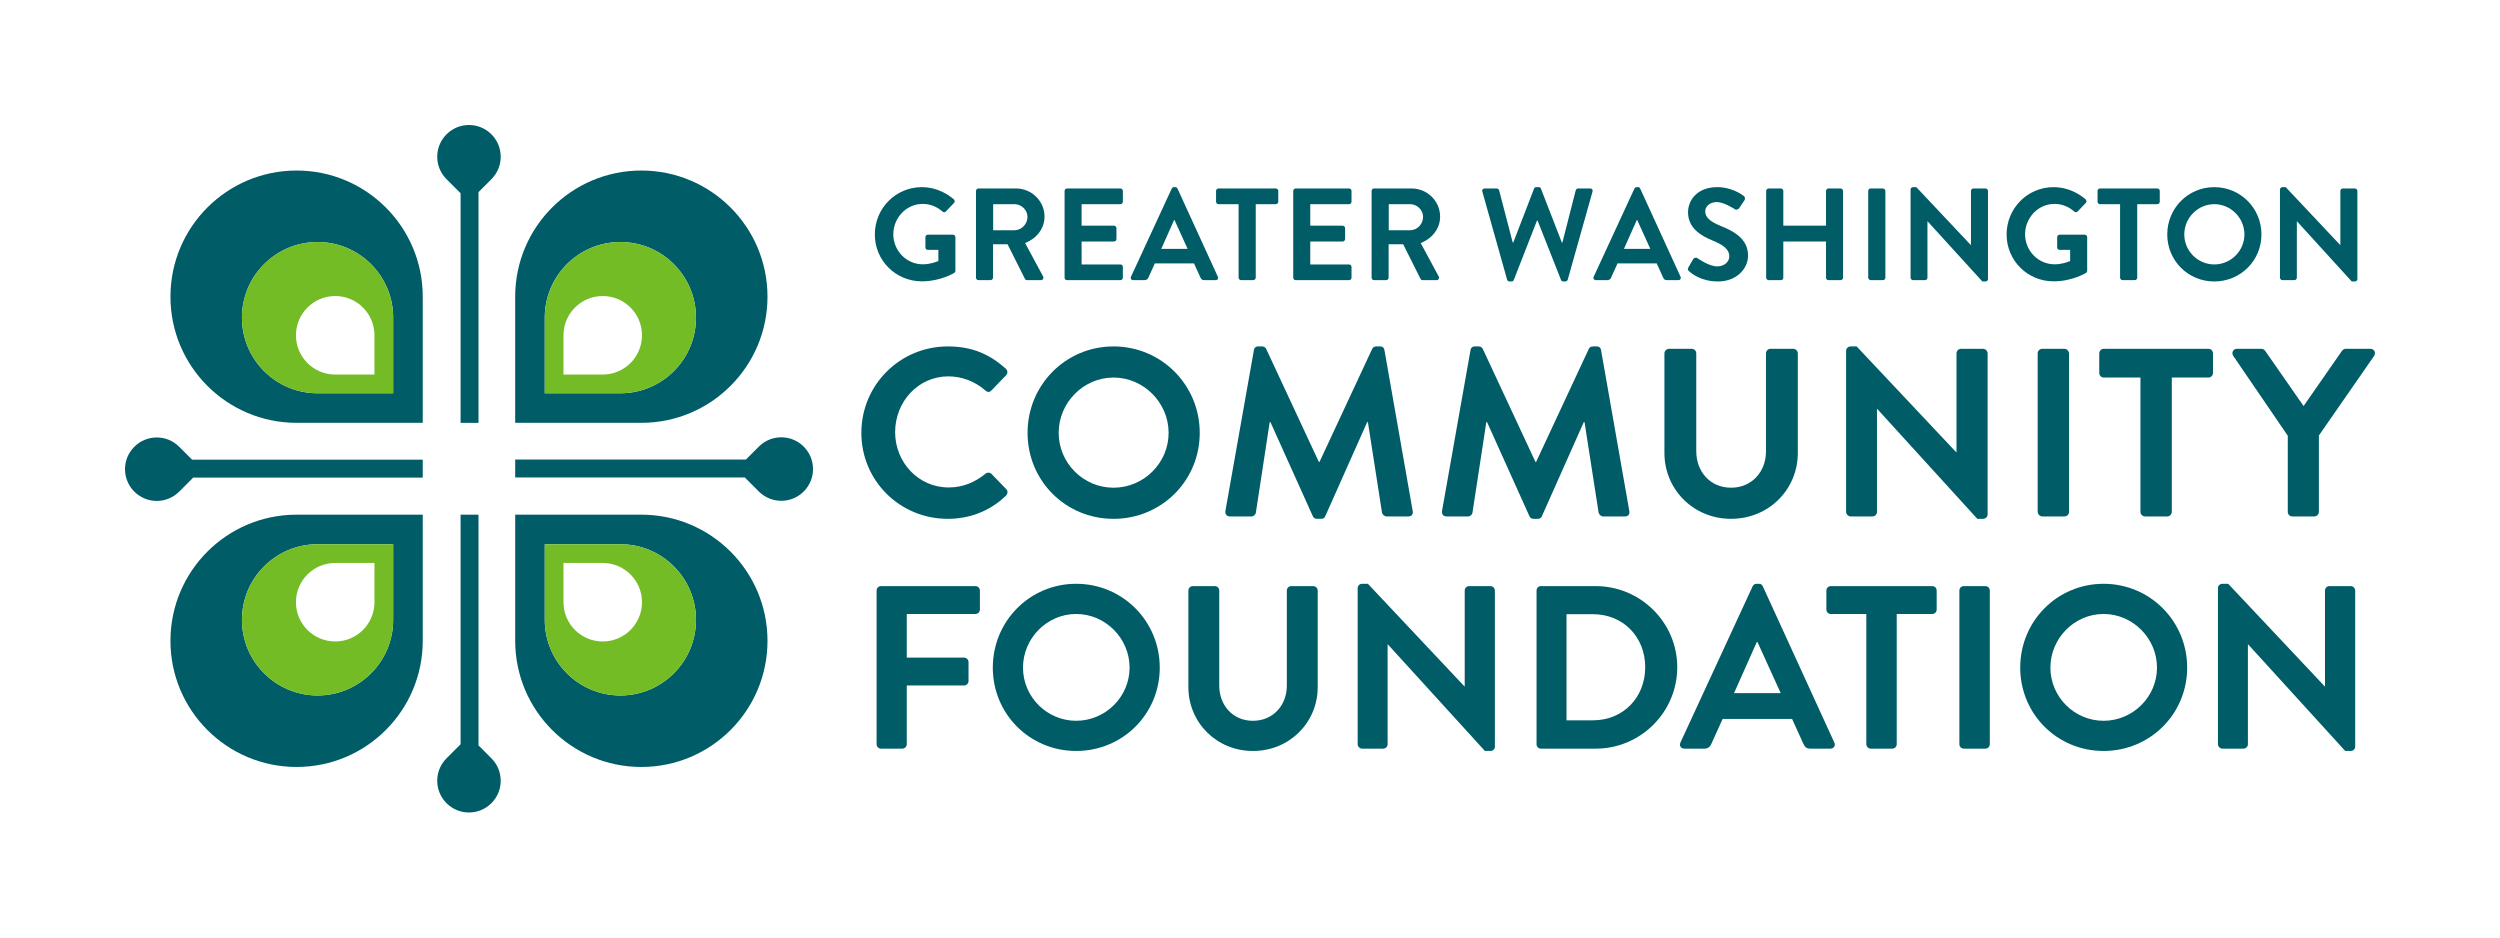 <?xml version="1.0" encoding="UTF-8"?><svg id="Layer_1" xmlns="http://www.w3.org/2000/svg" viewBox="0 0 360 135"><path d="M42.71,24.556c-10.032,0-18.166,8.133-18.166,18.166s8.133,18.166,18.166,18.166h18.166v-18.166c0-10.033-8.133-18.166-18.166-18.166ZM56.618,49.564v7.066h-10.889c-6.014,0-10.889-4.875-10.889-10.889s4.875-10.889,10.889-10.889,10.889,4.875,10.889,10.889v3.823Z" style="fill:#005d68;"/><path d="M42.71,74.112c-10.033,0-18.166,8.133-18.166,18.166s8.133,18.166,18.166,18.166,18.166-8.133,18.166-18.166v-18.166h-18.166ZM56.618,85.436v3.823c0,6.014-4.875,10.889-10.889,10.889s-10.889-4.875-10.889-10.889,4.875-10.889,10.889-10.889h10.889v7.066Z" style="fill:#005d68;"/><path d="M92.354,74.112h-18.166v18.166c0,10.033,8.133,18.166,18.166,18.166s18.166-8.133,18.166-18.166-8.133-18.166-18.166-18.166ZM89.335,100.149c-6.014,0-10.889-4.875-10.889-10.889v-10.889h10.889c6.014,0,10.889,4.875,10.889,10.889s-4.875,10.889-10.889,10.889Z" style="fill:#005d68;"/><path d="M92.353,24.556c-10.033,0-18.166,8.133-18.166,18.166v18.166h18.166c10.033,0,18.166-8.133,18.166-18.166s-8.133-18.166-18.166-18.166ZM89.335,56.63h-10.889v-10.889c0-6.014,4.875-10.889,10.889-10.889s10.889,4.875,10.889,10.889-4.875,10.889-10.889,10.889Z" style="fill:#005d68;"/><path d="M140.473,84.399h-13.609c-.368,0-.635.301-.635.636v22.135c0,.334.268.635.635.635h3.076c.334,0,.635-.301.635-.635v-8.46h8.259c.335,0,.635-.3.635-.635v-2.742c0-.334-.301-.635-.635-.635h-8.259v-6.286h9.897c.368,0,.635-.301.635-.636v-2.741c0-.335-.267-.636-.635-.636Z" style="fill:#005d68;"/><path d="M154.968,84.065c-6.687,0-12.004,5.383-12.004,12.07s5.317,12.004,12.004,12.004,12.037-5.317,12.037-12.004-5.35-12.07-12.037-12.07ZM154.968,103.792c-4.213,0-7.657-3.444-7.657-7.657s3.444-7.723,7.657-7.723,7.691,3.511,7.691,7.723-3.478,7.657-7.691,7.657Z" style="fill:#005d68;"/><path d="M189.113,84.399h-3.176c-.368,0-.635.301-.635.636v13.709c0,2.809-1.973,5.049-4.882,5.049s-4.848-2.241-4.848-5.083v-13.675c0-.335-.268-.636-.635-.636h-3.176c-.334,0-.635.301-.635.636v13.909c0,5.083,4.046,9.195,9.295,9.195,5.283,0,9.329-4.113,9.329-9.195v-13.909c0-.335-.301-.636-.635-.636Z" style="fill:#005d68;"/><path d="M214.629,84.399h-3.077c-.367,0-.635.301-.635.636v13.809h-.034l-13.909-14.779h-.836c-.334,0-.635.268-.635.601v22.503c0,.334.301.635.635.635h3.042c.368,0,.635-.301.635-.635v-14.378h.034l13.976,15.348h.803c.334,0,.635-.268.635-.602v-22.502c0-.335-.301-.636-.635-.636Z" style="fill:#005d68;"/><path d="M229.789,84.399h-7.925c-.334,0-.602.301-.602.636v22.135c0,.334.268.635.602.635h7.925c6.453,0,11.736-5.25,11.736-11.736,0-6.42-5.283-11.669-11.736-11.669ZM229.388,103.725h-3.812v-15.281h3.812c4.346,0,7.523,3.277,7.523,7.624,0,4.381-3.177,7.657-7.523,7.657Z" style="fill:#005d68;"/><path d="M253.847,84.432c-.1-.2-.234-.367-.568-.367h-.334c-.301,0-.468.167-.568.367l-10.399,22.503c-.2.435.067.869.568.869h2.909c.535,0,.836-.335.97-.669l1.638-3.611h9.997l1.638,3.611c.234.468.468.669.97.669h2.909c.502,0,.769-.434.569-.869l-10.299-22.503ZM249.701,99.813l3.277-7.356h.101l3.344,7.356h-6.721Z" style="fill:#005d68;"/><path d="M278.246,84.399h-14.612c-.368,0-.635.301-.635.636v2.741c0,.335.268.636.635.636h5.116v18.758c0,.334.301.635.635.635h3.109c.335,0,.635-.301.635-.635v-18.758h5.116c.368,0,.635-.301.635-.636v-2.741c0-.335-.268-.636-.635-.636Z" style="fill:#005d68;"/><path d="M282.787,84.399h3.109c.351,0,.635.285.635.635v22.135c0,.35-.285.635-.635.635h-3.11c-.351,0-.635-.285-.635-.635v-22.134c0-.351.285-.636.636-.636Z" style="fill:#005d68;"/><path d="M302.915,84.065c-6.687,0-12.004,5.383-12.004,12.07s5.317,12.004,12.004,12.004,12.037-5.317,12.037-12.004-5.35-12.07-12.037-12.07ZM302.915,103.792c-4.213,0-7.657-3.444-7.657-7.657s3.444-7.723,7.657-7.723,7.691,3.511,7.691,7.723-3.477,7.657-7.691,7.657Z" style="fill:#005d68;"/><path d="M338.512,84.399h-3.077c-.367,0-.635.301-.635.636v13.809h-.034l-13.909-14.779h-.836c-.334,0-.635.268-.635.601v22.503c0,.334.301.635.635.635h3.042c.368,0,.635-.301.635-.635v-14.378h.034l13.976,15.348h.803c.334,0,.635-.268.635-.602v-22.502c0-.335-.301-.636-.635-.636Z" style="fill:#005d68;"/><path d="M132.749,40.512c2.735,0,4.679-1.226,4.679-1.226.075-.056.151-.151.151-.301v-4.83c0-.189-.151-.359-.34-.359h-3.622c-.208,0-.358.152-.358.359v1.49c0,.189.151.339.358.339h1.509v1.604c-.377.151-1.188.472-2.245.472-2.377,0-4.245-1.981-4.245-4.321,0-2.359,1.868-4.377,4.226-4.377,1.038,0,2.037.377,2.849,1.094.17.151.339.151.49,0l1.17-1.226c.151-.151.132-.377-.019-.529-1.283-1.094-2.905-1.754-4.603-1.754-3.755,0-6.773,3.038-6.773,6.811s3.018,6.754,6.773,6.754Z" style="fill:#005d68;"/><path d="M140.901,40.343h1.736c.189,0,.358-.17.358-.358v-4.811h2.094l2.509,4.999c.038.075.132.17.302.17h1.981c.321,0,.453-.302.321-.547l-2.584-4.792c1.641-.66,2.792-2.075,2.792-3.81,0-2.245-1.849-4.057-4.113-4.057h-5.396c-.207,0-.358.17-.358.358v12.489c0,.189.151.358.358.358ZM143.014,29.401h3.075c1,0,1.867.83,1.867,1.83,0,1.057-.868,1.924-1.867,1.924h-3.075v-3.754Z" style="fill:#005d68;"/><path d="M153.657,40.343h7.678c.208,0,.358-.17.358-.358v-1.547c0-.189-.151-.359-.358-.359h-5.584v-3.301h4.66c.189,0,.358-.151.358-.358v-1.566c0-.189-.17-.358-.358-.358h-4.66v-3.094h5.584c.208,0,.358-.17.358-.358v-1.548c0-.189-.151-.358-.358-.358h-7.678c-.207,0-.358.17-.358.358v12.489c0,.189.151.358.358.358Z" style="fill:#005d68;"/><path d="M163.186,40.343h1.641c.302,0,.472-.189.547-.377l.924-2.037h5.641l.924,2.037c.132.264.264.377.547.377h1.641c.283,0,.434-.245.321-.491l-5.811-12.696c-.057-.113-.132-.208-.321-.208h-.189c-.17,0-.264.094-.321.208l-5.867,12.696c-.113.246.038.491.321.491ZM169.072,31.683h.057l1.887,4.151h-3.792l1.849-4.151Z" style="fill:#005d68;"/><path d="M175.47,29.401h2.887v10.583c0,.189.17.358.358.358h1.754c.189,0,.359-.17.359-.358v-10.583h2.886c.208,0,.359-.17.359-.358v-1.548c0-.189-.151-.358-.359-.358h-8.244c-.208,0-.358.17-.358.358v1.548c0,.189.151.358.358.358Z" style="fill:#005d68;"/><path d="M186.584,40.343h7.678c.207,0,.358-.17.358-.358v-1.547c0-.189-.151-.359-.358-.359h-5.584v-3.301h4.66c.189,0,.358-.151.358-.358v-1.566c0-.189-.17-.358-.358-.358h-4.66v-3.094h5.584c.207,0,.358-.17.358-.358v-1.548c0-.189-.151-.358-.358-.358h-7.678c-.207,0-.358.17-.358.358v12.489c0,.189.151.358.358.358Z" style="fill:#005d68;"/><path d="M197.868,40.343h1.736c.189,0,.358-.17.358-.358v-4.811h2.094l2.509,4.999c.038.075.132.17.302.17h1.981c.321,0,.453-.302.321-.547l-2.584-4.792c1.641-.66,2.792-2.075,2.792-3.81,0-2.245-1.849-4.057-4.113-4.057h-5.396c-.207,0-.358.17-.358.358v12.489c0,.189.151.358.358.358ZM199.981,29.401h3.075c1,0,1.867.83,1.867,1.83,0,1.057-.868,1.924-1.867,1.924h-3.075v-3.754Z" style="fill:#005d68;"/><path d="M217.02,40.267c.038.151.189.264.34.264h.302c.189,0,.264-.094.321-.208l3.339-8.546h.094l3.377,8.546c.038.113.151.208.321.208h.302c.151,0,.302-.113.339-.264l3.566-12.678c.075-.264-.076-.453-.34-.453h-1.736c-.151,0-.302.132-.339.264l-1.924,7.527h-.075l-3.018-7.772c-.038-.113-.132-.208-.321-.208h-.34c-.189,0-.283.094-.321.208l-3,7.772h-.075l-1.962-7.527c-.038-.132-.189-.264-.339-.264h-1.736c-.264,0-.415.189-.34.453l3.565,12.678Z" style="fill:#005d68;"/><path d="M229.814,40.343h1.641c.302,0,.472-.189.547-.377l.924-2.037h5.641l.924,2.037c.132.264.264.377.547.377h1.641c.283,0,.434-.245.321-.491l-5.811-12.696c-.057-.113-.132-.208-.321-.208h-.189c-.17,0-.264.094-.321.208l-5.867,12.696c-.113.246.038.491.321.491ZM235.7,31.683h.057l1.886,4.151h-3.792l1.849-4.151Z" style="fill:#005d68;"/><path d="M247.305,38.361c-1.226,0-2.755-1.113-2.849-1.169-.17-.132-.49-.132-.641.132l-.679,1.169c-.17.302-.076.396.094.566.377.358,1.773,1.471,4.15,1.471,2.66,0,4.339-1.793,4.339-3.736,0-2.434-2.113-3.528-3.943-4.264-1.528-.622-2.226-1.226-2.226-2.113,0-.604.585-1.321,1.66-1.321,1.038,0,2.471.943,2.622,1.038.227.151.509,0,.66-.227l.717-1.075c.132-.189.075-.51-.113-.622-.377-.283-1.849-1.265-3.773-1.265-3,0-4.245,1.943-4.245,3.622,0,2.226,1.773,3.358,3.547,4.075,1.584.641,2.396,1.302,2.396,2.264,0,.811-.736,1.452-1.717,1.452Z" style="fill:#005d68;"/><path d="M254.684,40.343h1.755c.207,0,.358-.17.358-.358v-5.207h6.15v5.207c0,.189.151.358.359.358h1.735c.189,0,.359-.17.359-.358v-12.489c0-.189-.17-.358-.359-.358h-1.735c-.208,0-.359.17-.359.358v5h-6.15v-5c0-.189-.151-.358-.358-.358h-1.755c-.189,0-.358.17-.358.358v12.489c0,.189.17.358.358.358Z" style="fill:#005d68;"/><rect x="269.024" y="27.137" width="2.471" height="13.206" rx=".358" ry=".358" style="fill:#005d68;"/><path d="M275.478,40.343h1.717c.208,0,.359-.17.359-.358v-8.112h.019l7.886,8.659h.453c.189,0,.358-.151.358-.339v-12.697c0-.189-.17-.358-.358-.358h-1.736c-.207,0-.358.17-.358.358v7.791h-.019l-7.848-8.338h-.472c-.189,0-.358.152-.358.34v12.696c0,.189.17.358.358.358Z" style="fill:#005d68;"/><path d="M295.724,40.512c2.735,0,4.679-1.226,4.679-1.226.075-.056.151-.151.151-.301v-4.83c0-.189-.151-.359-.34-.359h-3.622c-.208,0-.358.152-.358.359v1.49c0,.189.151.339.358.339h1.509v1.604c-.377.151-1.188.472-2.245.472-2.377,0-4.245-1.981-4.245-4.321,0-2.359,1.868-4.377,4.226-4.377,1.038,0,2.037.377,2.849,1.094.17.151.339.151.49,0l1.17-1.226c.151-.151.132-.377-.019-.529-1.283-1.094-2.905-1.754-4.603-1.754-3.755,0-6.773,3.038-6.773,6.811s3.018,6.754,6.773,6.754Z" style="fill:#005d68;"/><path d="M302.405,29.401h2.886v10.583c0,.189.17.358.358.358h1.754c.189,0,.359-.17.359-.358v-10.583h2.886c.208,0,.359-.17.359-.358v-1.548c0-.189-.151-.358-.359-.358h-8.244c-.208,0-.358.17-.358.358v1.548c0,.189.151.358.358.358Z" style="fill:#005d68;"/><path d="M325.649,33.759c0-3.773-3.018-6.811-6.792-6.811s-6.773,3.038-6.773,6.811,3,6.773,6.773,6.773,6.792-3,6.792-6.773ZM318.857,38.078c-2.377,0-4.32-1.943-4.32-4.32s1.943-4.358,4.32-4.358,4.339,1.98,4.339,4.358-1.962,4.32-4.339,4.32Z" style="fill:#005d68;"/><path d="M328.671,40.343h1.717c.208,0,.359-.17.359-.358v-8.112h.019l7.886,8.659h.453c.189,0,.358-.151.358-.339v-12.697c0-.189-.17-.358-.358-.358h-1.736c-.207,0-.358.17-.358.358v7.791h-.019l-7.848-8.338h-.472c-.189,0-.358.152-.358.34v12.696c0,.189.17.358.358.358Z" style="fill:#005d68;"/><path d="M136.485,74.713c3.069,0,6.035-1.069,8.38-3.345.241-.241.31-.69.034-.932l-2.138-2.207c-.207-.207-.586-.241-.862,0-1.448,1.173-3.207,1.966-5.276,1.966-4.414,0-7.725-3.656-7.725-7.965,0-4.345,3.276-8.035,7.69-8.035,1.931,0,3.862.758,5.31,2.035.276.276.621.276.862,0l2.104-2.173c.276-.276.276-.69-.034-.966-2.345-2.104-4.862-3.207-8.345-3.207-6.897,0-12.449,5.552-12.449,12.449s5.552,12.38,12.449,12.38Z" style="fill:#005d68;"/><path d="M160.348,49.884c-6.897,0-12.38,5.552-12.38,12.449s5.483,12.38,12.38,12.38,12.414-5.483,12.414-12.38-5.518-12.449-12.414-12.449ZM160.348,70.23c-4.345,0-7.898-3.551-7.898-7.897s3.552-7.966,7.898-7.966,7.931,3.621,7.931,7.966-3.587,7.897-7.931,7.897Z" style="fill:#005d68;"/><path d="M196.978,60.781l2.035,13.07c.069.241.345.517.655.517h3.138c.449,0,.724-.31.621-.793l-4.069-23.174c-.034-.276-.241-.517-.62-.517h-.552c-.31,0-.483.138-.586.345l-7.587,16.277h-.103l-7.587-16.277c-.103-.207-.311-.345-.586-.345h-.552c-.38,0-.586.241-.621.517l-4.104,23.174c-.069.483.207.793.655.793h3.104c.31,0,.586-.276.62-.517l2-13.07h.103l6.104,13.552c.103.207.276.379.586.379h.621c.31,0,.517-.172.586-.379l6.035-13.552h.103Z" style="fill:#005d68;"/><path d="M222.032,74.333l6.035-13.552h.103l2.035,13.07c.069.241.345.517.655.517h3.138c.449,0,.724-.31.621-.793l-4.069-23.174c-.034-.276-.241-.517-.62-.517h-.552c-.31,0-.483.138-.586.345l-7.587,16.277h-.103l-7.587-16.277c-.103-.207-.311-.345-.586-.345h-.552c-.38,0-.586.241-.621.517l-4.104,23.174c-.069.483.207.793.655.793h3.104c.31,0,.586-.276.62-.517l2-13.07h.103l6.104,13.552c.103.207.276.379.586.379h.621c.31,0,.517-.172.586-.379Z" style="fill:#005d68;"/><path d="M244.263,64.988v-14.105c0-.345-.276-.655-.655-.655h-3.276c-.345,0-.655.31-.655.655v14.346c0,5.241,4.172,9.483,9.587,9.483,5.449,0,9.621-4.242,9.621-9.483v-14.346c0-.345-.31-.655-.655-.655h-3.276c-.379,0-.655.31-.655.655v14.139c0,2.896-2.035,5.207-5.035,5.207s-5-2.31-5-5.241Z" style="fill:#005d68;"/><path d="M266.493,74.368h3.138c.38,0,.655-.31.655-.655v-14.829h.034l14.415,15.828h.828c.345,0,.655-.276.655-.62v-23.209c0-.345-.31-.655-.655-.655h-3.173c-.38,0-.655.31-.655.655v14.243h-.034l-14.346-15.242h-.862c-.345,0-.655.276-.655.62v23.209c0,.345.31.655.655.655Z" style="fill:#005d68;"/><rect x="293.424" y="50.228" width="4.517" height="24.14" rx=".655" ry=".655" style="fill:#005d68;"/><path d="M318.018,50.228h-15.07c-.379,0-.655.31-.655.655v2.828c0,.345.276.655.655.655h5.276v19.346c0,.345.31.655.655.655h3.207c.345,0,.655-.31.655-.655v-19.346h5.276c.379,0,.655-.31.655-.655v-2.828c0-.345-.276-.655-.655-.655Z" style="fill:#005d68;"/><path d="M341.338,50.228h-3.552c-.276,0-.449.172-.552.31l-5.518,7.932-5.518-7.932c-.103-.138-.276-.31-.552-.31h-3.518c-.552,0-.827.552-.552,1.001l7.863,11.518v10.966c0,.345.276.655.655.655h3.172c.345,0,.655-.31.655-.655v-11.001l7.966-11.483c.276-.449,0-1.001-.552-1.001Z" style="fill:#005d68;"/><path d="M70.764,19.34c1.786,1.786,1.786,4.677,0,6.463l-1.86,1.86v33.225h-2.58V27.827l-2.024-2.024c-1.786-1.786-1.786-4.677,0-6.463,1.786-1.786,4.677-1.786,6.463,0Z" style="fill:#005d68;"/><path d="M68.904,107.337v-33.225h-2.58v33.061l-2.024,2.024c-1.786,1.786-1.786,4.677,0,6.463,1.786,1.786,4.677,1.786,6.463,0,1.786-1.786,1.786-4.677,0-6.463l-1.86-1.86Z" style="fill:#005d68;"/><path d="M115.736,64.312c-1.786-1.786-4.677-1.786-6.463,0l-1.86,1.86h-33.225v2.58h33.061l2.024,2.024c1.786,1.786,4.677,1.786,6.463,0,1.786-1.786,1.786-4.677,0-6.463Z" style="fill:#005d68;"/><path d="M25.802,70.795c-1.786,1.786-4.675,1.786-6.461,0-1.786-1.786-1.786-4.675,0-6.461s4.675-1.786,6.461,0l1.859,1.859h33.215v2.579H27.826l-2.023,2.023Z" style="fill:#005d68;"/><path d="M45.728,34.851c-6.014,0-10.889,4.875-10.889,10.889s4.875,10.889,10.889,10.889h10.889v-10.889c0-6.014-4.875-10.889-10.889-10.889ZM53.923,53.935h-5.653c-3.122,0-5.653-2.531-5.653-5.653s2.531-5.653,5.653-5.653,5.653,2.531,5.653,5.653v5.653Z" style="fill:#73bc25;"/><path d="M49.552,78.371h-3.823c-6.014,0-10.889,4.875-10.889,10.889s4.875,10.889,10.889,10.889,10.889-4.875,10.889-10.889v-10.889h-7.066ZM53.923,86.718c0,3.122-2.531,5.653-5.653,5.653s-5.653-2.531-5.653-5.653,2.531-5.653,5.653-5.653h5.653v5.653Z" style="fill:#73bc25;"/><path d="M89.335,78.37h-10.889v10.889c0,6.014,4.875,10.889,10.889,10.889s10.889-4.875,10.889-10.889-4.875-10.889-10.889-10.889ZM86.794,92.371c-3.122,0-5.653-2.531-5.653-5.653v-5.653h5.653c3.122,0,5.653,2.531,5.653,5.653s-2.531,5.653-5.653,5.653Z" style="fill:#73bc25;"/><path d="M89.335,34.851c-6.014,0-10.889,4.875-10.889,10.889v10.889h10.889c6.014,0,10.889-4.875,10.889-10.889s-4.875-10.889-10.889-10.889ZM86.794,53.935h-5.653v-5.653c0-3.122,2.531-5.653,5.653-5.653s5.653,2.531,5.653,5.653-2.531,5.653-5.653,5.653Z" style="fill:#73bc25;"/></svg>